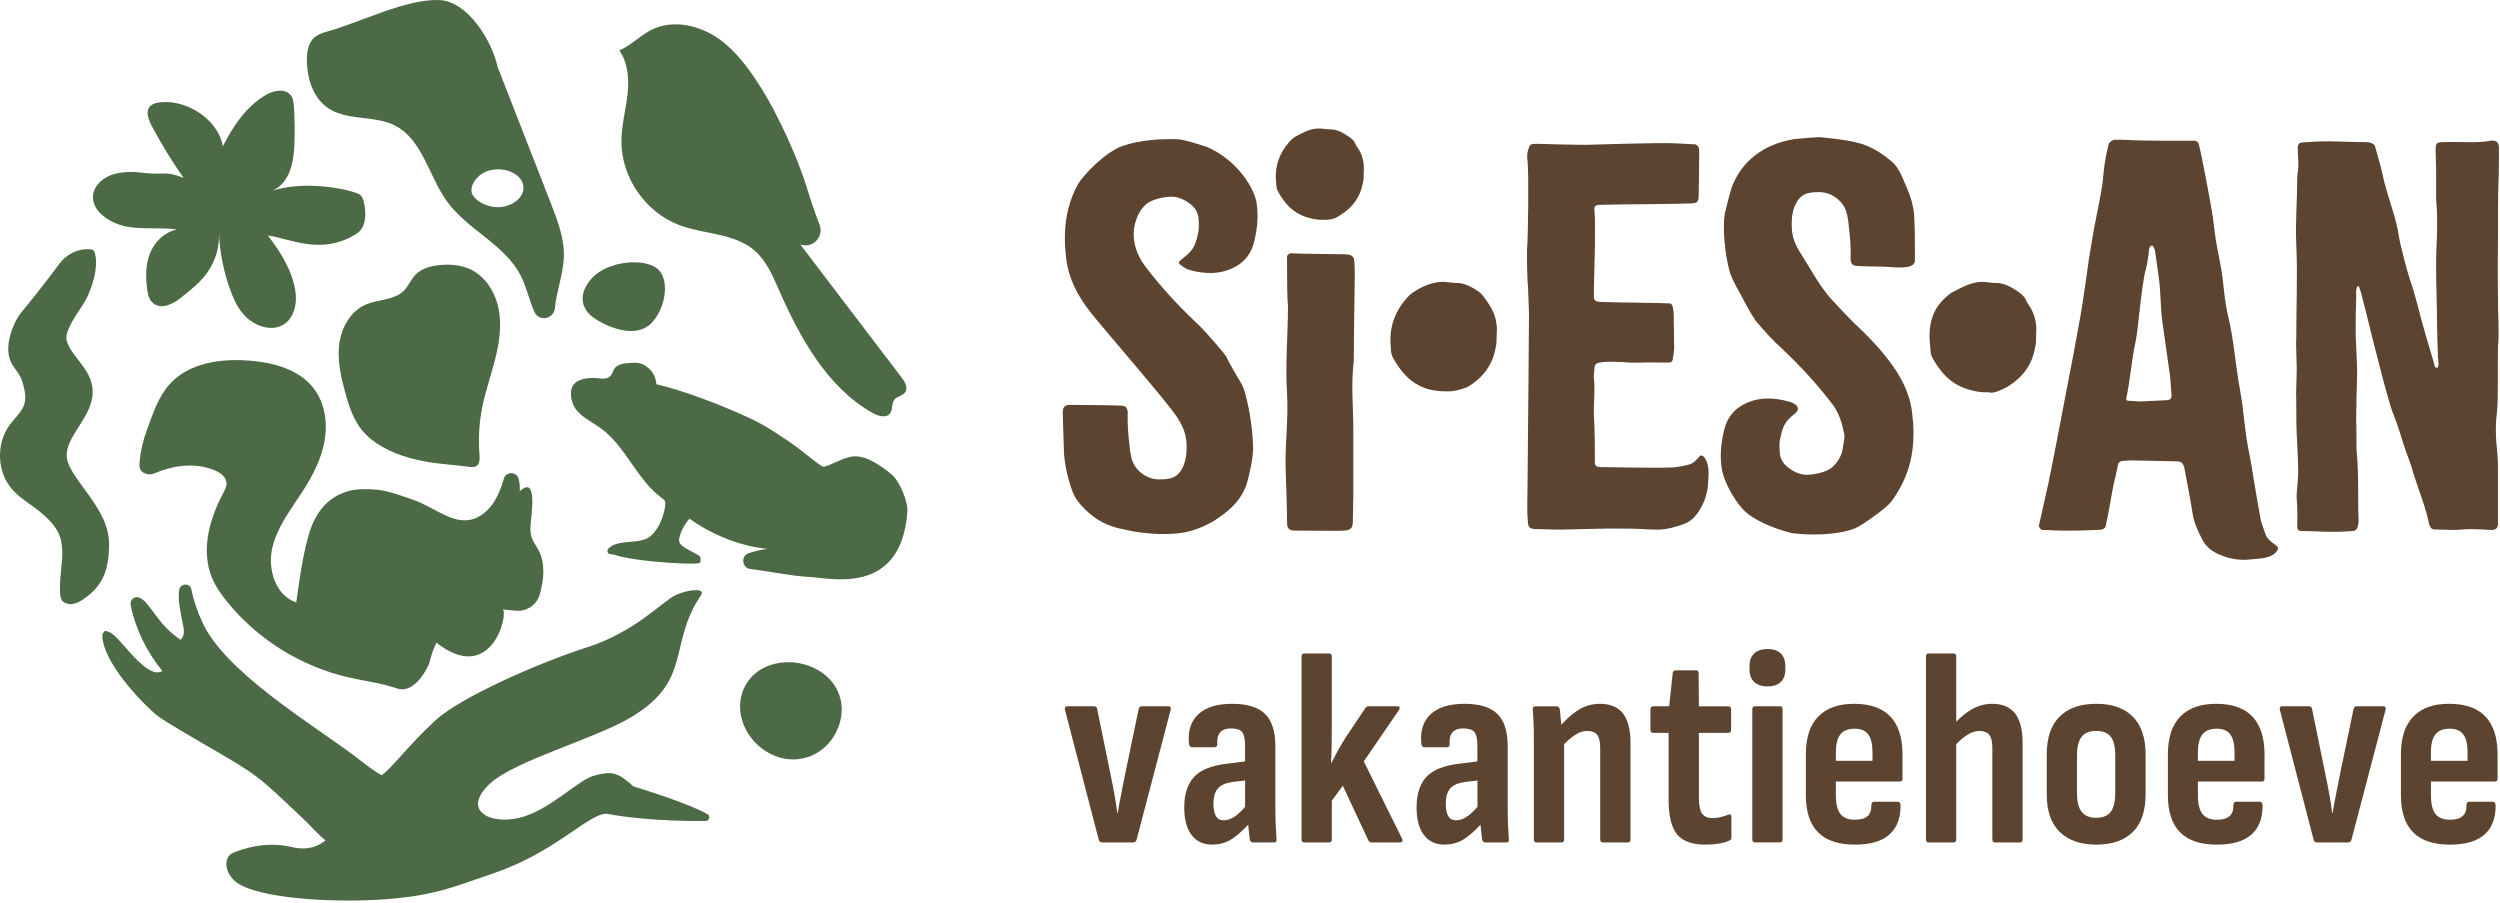 <svg width="772" height="279" viewBox="0 0 772 279" fill="none" xmlns="http://www.w3.org/2000/svg">
<path d="M360.828 218.094H352.578C352.128 218.094 351.808 218.354 351.638 218.864L347.218 240.144C346.878 241.964 346.528 243.774 346.158 245.574C345.788 247.364 345.468 249.174 345.178 251.004H345.008C344.778 249.184 344.508 247.384 344.198 245.624C343.888 243.854 343.528 242.034 343.138 240.154L338.798 218.874C338.688 218.364 338.368 218.104 337.858 218.104H329.528C328.958 218.104 328.738 218.444 328.848 219.134L339.308 259.374C339.478 259.884 339.818 260.144 340.328 260.144H349.938C350.448 260.144 350.788 259.884 350.958 259.374L361.498 219.214C361.668 218.474 361.438 218.104 360.818 218.104L360.828 218.094Z" fill="#5C4430"/>
<path d="M393.965 255.186C393.885 253.646 393.835 251.736 393.835 249.466V230.496C393.835 225.886 392.775 222.536 390.645 220.456C388.515 218.376 385.135 217.336 380.485 217.336C375.835 217.336 372.435 218.386 370.115 220.496C367.795 222.606 366.795 225.596 367.135 229.466C367.195 230.316 367.535 230.746 368.155 230.746H374.955C375.635 230.746 375.945 230.436 375.895 229.806C375.665 226.556 377.085 224.936 380.145 224.936C381.845 224.936 382.995 225.316 383.585 226.086C384.175 226.856 384.475 228.296 384.475 230.396V235.126L379.375 235.776C374.385 236.286 370.855 237.646 368.795 239.836C366.725 242.026 365.695 245.206 365.695 249.366C365.695 253.016 366.445 255.836 367.945 257.826C369.445 259.816 371.555 260.816 374.275 260.816C376.595 260.816 378.665 260.216 380.485 259.026C382.015 258.016 383.665 256.556 385.445 254.656C385.475 255.036 385.505 255.426 385.545 255.826C385.685 257.276 385.815 258.406 385.925 259.206C386.095 259.836 386.405 260.146 386.865 260.146H393.415C394.035 260.146 394.295 259.776 394.185 259.036C394.125 258.006 394.055 256.726 393.975 255.196L393.965 255.186ZM381.465 252.026C380.245 252.876 379.045 253.306 377.855 253.306C376.775 253.306 375.985 252.876 375.475 252.026C374.965 251.176 374.705 249.886 374.705 248.186C374.705 246.076 375.175 244.496 376.105 243.446C377.045 242.396 378.615 241.726 380.825 241.436L384.485 241.026V249.146C383.355 250.446 382.345 251.406 381.465 252.026Z" fill="#5C4430"/>
<path d="M421.144 235.105L432.024 219.215C432.194 218.935 432.254 218.675 432.194 218.445C432.134 218.215 431.914 218.105 431.514 218.105H422.584C422.184 218.105 421.874 218.275 421.644 218.615L415.694 227.505C414.844 228.815 414.054 230.145 413.314 231.475C412.574 232.815 411.864 234.165 411.184 235.535H411.014C411.124 233.655 411.194 231.735 411.224 229.765C411.254 227.795 411.264 225.905 411.264 224.085V202.725C411.264 202.095 410.984 201.785 410.414 201.785H402.764C402.194 201.785 401.914 202.095 401.914 202.725V259.205C401.914 259.835 402.194 260.145 402.764 260.145H410.414C410.984 260.145 411.264 259.835 411.264 259.205V247.245L414.664 242.635L422.574 259.555C422.804 259.955 423.144 260.155 423.594 260.155H432.354C432.694 260.155 432.924 260.025 433.034 259.775C433.144 259.515 433.124 259.245 432.954 258.965L421.134 235.125L421.144 235.105Z" fill="#5C4430"/>
<path d="M465.707 255.186C465.627 253.646 465.577 251.736 465.577 249.466V230.496C465.577 225.886 464.517 222.536 462.387 220.456C460.257 218.376 456.877 217.336 452.227 217.336C447.577 217.336 444.177 218.386 441.857 220.496C439.537 222.606 438.538 225.596 438.878 229.466C438.938 230.316 439.277 230.746 439.897 230.746H446.697C447.377 230.746 447.687 230.436 447.637 229.806C447.407 226.556 448.827 224.936 451.887 224.936C453.587 224.936 454.737 225.316 455.327 226.086C455.917 226.856 456.217 228.296 456.217 230.396V235.126L451.117 235.776C446.127 236.286 442.597 237.646 440.537 239.836C438.467 242.026 437.438 245.206 437.438 249.366C437.438 253.016 438.188 255.836 439.688 257.826C441.188 259.816 443.297 260.816 446.017 260.816C448.337 260.816 450.407 260.216 452.227 259.026C453.757 258.016 455.408 256.556 457.188 254.656C457.217 255.036 457.247 255.426 457.287 255.826C457.427 257.276 457.557 258.406 457.667 259.206C457.837 259.836 458.147 260.146 458.607 260.146H465.157C465.777 260.146 466.037 259.776 465.927 259.036C465.867 258.006 465.797 256.726 465.717 255.196L465.707 255.186ZM453.217 252.026C451.997 252.876 450.797 253.306 449.607 253.306C448.527 253.306 447.737 252.876 447.227 252.026C446.717 251.176 446.457 249.886 446.457 248.186C446.457 246.076 446.927 244.496 447.857 243.446C448.797 242.396 450.367 241.726 452.577 241.436L456.237 241.026V249.146C455.107 250.446 454.097 251.406 453.217 252.026Z" fill="#5C4430"/>
<path d="M494.141 217.336C491.591 217.336 489.261 218.016 487.171 219.386C485.411 220.536 483.731 222.026 482.131 223.816C482.101 223.436 482.061 223.046 482.031 222.636C481.891 221.096 481.761 219.876 481.651 218.966C481.541 218.396 481.221 218.116 480.711 218.116H474.081C473.511 218.116 473.261 218.486 473.311 219.226C473.421 220.366 473.511 221.746 473.571 223.366C473.631 224.986 473.651 226.796 473.651 228.796V259.216C473.651 259.846 473.931 260.156 474.501 260.156H482.151C482.721 260.156 483.001 259.846 483.001 259.216V229.796C484.201 228.586 485.321 227.626 486.361 226.956C487.631 226.136 488.901 225.716 490.141 225.716C491.561 225.716 492.581 226.116 493.201 226.916C493.821 227.716 494.141 229.026 494.141 230.846V259.216C494.141 259.846 494.451 260.156 495.081 260.156H502.651C503.221 260.156 503.501 259.846 503.501 259.216V229.486C503.501 225.326 502.721 222.266 501.161 220.296C499.601 218.336 497.261 217.346 494.151 217.346L494.141 217.336Z" fill="#5C4430"/>
<path d="M533.636 251.594C532.896 251.884 532.116 252.124 531.296 252.324C530.476 252.524 529.666 252.624 528.876 252.624C527.286 252.624 526.186 252.144 525.556 251.174C524.936 250.204 524.616 248.644 524.616 246.474V226.314H533.626C534.246 226.314 534.566 226.004 534.566 225.374V219.054C534.566 218.424 534.256 218.114 533.626 218.114H524.616L524.536 207.944C524.536 207.314 524.276 207.004 523.766 207.004H517.476C516.906 207.004 516.596 207.294 516.536 207.854L515.436 218.104H510.506C509.936 218.104 509.656 218.414 509.656 219.044V225.364C509.656 225.994 509.936 226.304 510.506 226.304H515.266V246.984C515.266 251.944 516.126 255.484 517.856 257.624C519.586 259.764 522.516 260.824 526.656 260.824C528.076 260.824 529.406 260.724 530.656 260.524C531.906 260.324 532.976 260.024 533.886 259.624C534.396 259.514 534.656 259.164 534.656 258.594V252.274C534.656 251.534 534.316 251.304 533.636 251.594Z" fill="#5C4430"/>
<path d="M549.609 218.094H541.959C541.389 218.094 541.109 218.404 541.109 219.034V259.194C541.109 259.824 541.389 260.134 541.959 260.134H549.609C550.179 260.134 550.459 259.824 550.459 259.194V219.034C550.459 218.404 550.179 218.094 549.609 218.094Z" fill="#5C4430"/>
<path d="M545.78 200.414C544.02 200.414 542.66 200.874 541.7 201.784C540.74 202.694 540.25 203.974 540.25 205.634V206.834C540.25 208.434 540.73 209.684 541.7 210.594C542.66 211.504 544.02 211.964 545.78 211.964C547.54 211.964 548.97 211.504 549.9 210.594C550.84 209.684 551.3 208.434 551.3 206.834V205.634C551.3 203.984 550.83 202.704 549.9 201.784C548.96 200.874 547.59 200.414 545.78 200.414Z" fill="#5C4430"/>
<path d="M572.528 217.336C567.708 217.336 564.028 218.646 561.478 221.266C558.928 223.886 557.648 227.786 557.648 232.976V245.536C557.648 250.666 558.908 254.496 561.428 257.026C563.948 259.566 567.728 260.826 572.778 260.826C577.538 260.826 581.098 259.786 583.448 257.706C585.798 255.626 586.948 252.566 586.888 248.516C586.778 247.886 586.488 247.576 586.038 247.576H578.728C578.158 247.576 577.878 247.916 577.878 248.606C577.938 250.146 577.538 251.286 576.688 252.026C575.838 252.766 574.538 253.136 572.778 253.136C570.738 253.136 569.248 252.536 568.318 251.346C567.378 250.146 566.918 248.216 566.918 245.536V241.346H586.638C587.208 241.346 587.488 241.036 587.488 240.406V232.976C587.488 227.796 586.238 223.896 583.748 221.266C581.258 218.646 577.508 217.336 572.528 217.336ZM578.228 234.936H566.918V232.286C566.918 229.776 567.388 227.946 568.318 226.776C569.258 225.606 570.708 225.026 572.698 225.026C574.688 225.026 576.028 225.606 576.908 226.776C577.788 227.946 578.228 229.786 578.228 232.286V234.936Z" fill="#5C4430"/>
<path d="M615.224 217.335C612.734 217.335 610.424 218.015 608.294 219.385C606.814 220.335 605.414 221.505 604.084 222.875V202.725C604.084 202.095 603.804 201.785 603.234 201.785H595.584C595.014 201.785 594.734 202.095 594.734 202.725V259.205C594.734 259.835 595.014 260.145 595.584 260.145H603.234C603.804 260.145 604.084 259.835 604.084 259.205V229.785C605.244 228.615 606.354 227.675 607.404 226.995C608.704 226.145 610.014 225.715 611.314 225.715C612.614 225.715 613.664 226.115 614.294 226.915C614.914 227.715 615.234 229.025 615.234 230.845V259.215C615.234 259.845 615.514 260.155 616.084 260.155H623.734C624.304 260.155 624.584 259.845 624.584 259.215V229.485C624.584 225.325 623.804 222.265 622.244 220.295C620.684 218.335 618.344 217.345 615.234 217.345L615.224 217.335Z" fill="#5C4430"/>
<path d="M647.331 217.336C642.401 217.336 638.621 218.656 635.981 221.306C633.341 223.956 632.031 227.846 632.031 232.966V245.266C632.031 250.396 633.361 254.266 636.031 256.886C638.691 259.506 642.461 260.816 647.341 260.816C652.221 260.816 656.041 259.506 658.651 256.886C661.261 254.266 662.561 250.396 662.561 245.266V232.966C662.561 227.836 661.241 223.956 658.611 221.306C655.981 218.656 652.221 217.336 647.341 217.336H647.331ZM653.191 244.846C653.191 247.526 652.721 249.476 651.791 250.696C650.851 251.926 649.371 252.536 647.331 252.536C645.291 252.536 643.791 251.926 642.821 250.696C641.861 249.476 641.371 247.526 641.371 244.846V233.396C641.371 230.666 641.851 228.696 642.821 227.496C643.781 226.296 645.291 225.706 647.331 225.706C649.371 225.706 650.861 226.306 651.791 227.496C652.731 228.696 653.191 230.656 653.191 233.396V244.846Z" fill="#5C4430"/>
<path d="M684.325 217.336C679.505 217.336 675.825 218.646 673.275 221.266C670.725 223.886 669.445 227.786 669.445 232.976V245.536C669.445 250.666 670.705 254.496 673.225 257.026C675.745 259.566 679.525 260.826 684.575 260.826C689.335 260.826 692.895 259.786 695.245 257.706C697.595 255.626 698.745 252.566 698.685 248.516C698.575 247.886 698.285 247.576 697.835 247.576H690.525C689.955 247.576 689.675 247.916 689.675 248.606C689.735 250.146 689.335 251.286 688.485 252.026C687.635 252.766 686.335 253.136 684.575 253.136C682.535 253.136 681.045 252.536 680.115 251.346C679.175 250.146 678.715 248.216 678.715 245.536V241.346H698.435C699.005 241.346 699.285 241.036 699.285 240.406V232.976C699.285 227.796 698.035 223.896 695.545 221.266C693.055 218.646 689.305 217.336 684.325 217.336ZM690.025 234.936H678.715V232.286C678.715 229.776 679.185 227.946 680.115 226.776C681.055 225.606 682.505 225.026 684.495 225.026C686.485 225.026 687.825 225.606 688.705 226.776C689.585 227.946 690.025 229.786 690.025 232.286V234.936Z" fill="#5C4430"/>
<path d="M735.984 218.094H727.734C727.284 218.094 726.964 218.354 726.794 218.864L722.374 240.144C722.034 241.964 721.684 243.774 721.314 245.574C720.944 247.364 720.624 249.174 720.334 251.004H720.164C719.934 249.184 719.664 247.384 719.354 245.624C719.044 243.854 718.684 242.034 718.294 240.154L713.954 218.874C713.844 218.364 713.524 218.104 713.014 218.104H704.684C704.114 218.104 703.894 218.444 704.004 219.134L714.464 259.374C714.634 259.884 714.974 260.144 715.484 260.144H725.094C725.604 260.144 725.944 259.884 726.114 259.374L736.654 219.214C736.824 218.474 736.594 218.104 735.974 218.104L735.984 218.094Z" fill="#5C4430"/>
<path d="M767.506 221.266C765.016 218.646 761.266 217.336 756.286 217.336C751.306 217.336 747.786 218.646 745.236 221.266C742.686 223.886 741.406 227.786 741.406 232.976V245.536C741.406 250.666 742.666 254.496 745.186 257.026C747.706 259.566 751.486 260.826 756.536 260.826C761.296 260.826 764.856 259.786 767.206 257.706C769.556 255.626 770.706 252.566 770.646 248.516C770.536 247.886 770.246 247.576 769.796 247.576H762.486C761.916 247.576 761.636 247.916 761.636 248.606C761.696 250.146 761.296 251.286 760.446 252.026C759.596 252.766 758.296 253.136 756.536 253.136C754.496 253.136 753.006 252.536 752.076 251.346C751.136 250.146 750.676 248.216 750.676 245.536V241.346H770.396C770.966 241.346 771.246 241.036 771.246 240.406V232.976C771.246 227.796 769.996 223.896 767.506 221.266ZM761.976 234.936H750.666V232.286C750.666 229.776 751.136 227.946 752.066 226.776C753.006 225.606 754.456 225.026 756.446 225.026C758.436 225.026 759.776 225.606 760.656 226.776C761.536 227.946 761.976 229.786 761.976 232.286V234.936Z" fill="#5C4430"/>
<path d="M345.848 163.234C341.908 162.274 339.298 160.964 336.288 158.404C334.788 157.204 332.708 154.924 331.888 153.304C329.618 148.754 328.538 141.724 328.538 139.164C328.388 135.854 328.198 127.984 328.198 127.984C328.048 126.024 328.518 125.044 330.348 125.024C333.108 125.004 346.448 125.174 346.898 125.324C347.498 125.474 348.098 125.924 348.098 126.674C348.248 126.824 348.248 127.124 348.248 127.424C348.098 131.034 348.398 134.194 348.848 137.954C348.848 138.854 349.148 139.914 349.298 140.964C350.048 145.024 353.808 147.884 357.578 148.034C359.238 148.034 360.738 148.034 362.238 147.434C364.798 146.384 365.998 143.074 366.298 140.514C366.748 135.854 366.148 132.844 363.438 128.774C360.578 124.264 339.218 99.734 336.508 96.124C332.898 91.464 330.038 86.194 329.288 80.174C328.238 72.054 328.838 64.224 332.898 56.854C334.248 54.444 341.118 46.954 346.738 45.034C352.198 43.174 358.578 42.814 363.768 43.014C365.808 43.094 370.808 44.784 372.768 45.394C381.408 49.144 386.908 57.164 387.968 62.274C388.718 66.484 388.268 70.704 387.218 74.914C386.318 78.224 384.508 80.784 381.348 82.434C376.838 84.844 372.018 84.694 367.208 83.334C366.458 83.184 364.948 82.134 364.198 81.524C363.448 80.774 365.548 79.714 365.708 79.414C368.568 77.304 369.318 75.204 369.918 72.194C370.368 70.534 370.218 68.734 370.068 67.074C369.768 65.264 368.868 63.914 367.358 62.864C365.548 61.514 363.598 60.604 361.188 60.754C359.078 60.904 356.978 61.354 355.168 62.254C353.208 63.154 351.258 66.014 350.808 68.124C350.808 68.124 347.928 74.614 353.668 82.264C358.328 88.434 363.598 94.154 369.318 99.564C372.328 102.274 378.348 109.494 378.648 110.094C380.148 113.104 381.808 115.964 383.458 118.674C384.358 120.334 384.658 122.134 385.118 123.944C386.318 128.604 387.298 137.614 386.828 140.544C386.578 143.164 385.718 146.814 384.968 149.524C383.458 153.884 380.458 157.044 376.688 159.604C376.538 159.754 372.318 162.934 366.458 164.264C365.858 164.414 357.918 166.164 345.848 163.214V163.234Z" fill="#5C4430"/>
<path d="M399.551 163.834C398.201 163.834 397.441 163.084 397.441 161.574C397.441 155.854 397.141 150.134 396.991 144.274C396.841 136.754 397.891 129.074 397.441 121.554C396.841 112.374 397.741 103.344 397.741 94.324C397.741 87.854 397.591 108.554 397.591 101.934C397.591 98.774 397.891 95.614 397.591 92.604C397.441 89.894 397.441 80.934 397.441 79.584C397.291 78.834 398.041 78.084 398.941 78.234C401.651 78.384 414.751 78.504 415.641 78.534C416.541 78.564 418.201 78.834 418.201 80.644C418.351 81.544 418.351 85.544 418.351 86.144C418.351 86.144 418.051 104.264 418.051 111.484C417.151 118.554 417.901 125.624 417.901 132.704V153.614L417.751 161.134C417.751 162.944 417.151 163.694 415.191 163.844C414.891 163.994 400.591 163.844 399.541 163.844L399.551 163.834Z" fill="#5C4430"/>
<path d="M440.646 120.054C435.536 118.394 432.526 114.784 430.116 110.424C429.666 109.524 429.516 108.614 429.516 107.564C428.766 101.244 430.716 95.674 435.386 91.014C438.226 88.754 442.606 86.654 446.666 87.104C448.016 87.254 449.076 87.404 450.576 87.404C452.986 87.704 454.936 88.904 456.896 90.264C458.096 91.164 459.906 94.174 459.906 94.174C461.866 97.034 462.466 100.194 462.166 103.504C462.166 104.854 462.166 106.214 461.866 107.264C460.966 112.684 457.956 116.594 453.286 119.454C452.686 119.754 450.016 120.684 448.116 120.814C446.216 120.944 443.056 120.814 440.646 120.054Z" fill="#5C4430"/>
<path d="M403.3 67.004C399.07 65.634 396.58 62.644 394.59 59.034C394.22 58.284 394.09 57.544 394.09 56.664C393.47 51.434 395.09 46.824 398.94 42.974C399.44 42.524 399.72 42.334 399.97 42.204C402.71 40.834 404.92 39.364 408.28 39.734C409.4 39.854 410.27 39.984 411.52 39.984C413.51 40.234 415.13 41.224 416.75 42.354C417.75 43.104 418.37 43.724 418.74 44.844L419.24 45.594C420.86 47.954 421.36 50.574 421.11 53.314C421.11 54.434 421.11 55.554 420.86 56.424C420.11 60.904 417.62 64.144 413.76 66.504C413.25 66.814 412.89 67.124 412.27 67.374C411.26 67.724 410.55 67.854 409.03 67.874C406.91 67.994 405.29 67.624 403.3 67.004Z" fill="#5C4430"/>
<path d="M573.867 44.124C577.777 45.174 581.087 47.284 584.097 49.844C585.597 51.044 586.507 52.704 587.257 54.354C588.157 56.464 589.067 58.414 589.817 60.524C590.717 63.084 591.167 65.644 591.167 68.194C591.317 71.504 591.317 74.814 591.317 78.124V80.084C591.817 83.724 584.097 82.344 581.537 82.344C578.977 82.344 573.257 82.194 572.807 82.044C572.207 81.894 571.607 81.444 571.607 80.694C571.457 80.544 571.457 80.244 571.457 79.944C571.607 76.334 571.307 73.174 570.857 69.414C570.857 68.514 570.557 67.454 570.407 66.404C569.657 62.344 565.897 59.484 562.127 59.334C560.467 59.334 558.967 59.334 557.467 59.934C554.907 60.984 553.707 64.294 553.407 66.854C552.957 71.514 553.557 74.524 556.267 78.594C559.127 83.104 561.687 87.924 565.147 91.984C565.447 92.284 571.317 98.754 574.177 101.314C577.487 104.474 580.497 107.634 583.207 111.244C586.817 115.904 589.677 121.174 590.427 127.194C591.477 135.314 590.877 143.144 586.817 150.514C585.467 152.924 584.107 155.324 581.847 156.984C580.337 158.334 574.177 162.854 572.367 163.304C569.367 164.484 562.467 165.714 553.407 164.654C546.517 162.954 541.297 160.174 538.967 158.034C536.627 155.894 532.797 150.214 531.747 145.094C530.997 140.884 531.447 136.664 532.497 132.454C533.397 129.144 535.207 126.584 538.367 124.934C542.877 122.524 547.697 122.674 552.507 124.034C553.257 124.184 557.097 125.604 554.007 127.944C551.147 130.054 550.397 132.154 549.797 135.164C549.347 136.824 549.497 138.624 549.647 140.284C549.947 142.094 550.847 143.444 552.357 144.494C554.167 145.844 556.117 146.754 558.527 146.604C560.637 146.454 562.737 146.004 564.547 145.104C566.507 144.204 568.457 141.344 568.907 139.234L569.357 136.524C569.507 135.774 569.657 134.864 569.507 134.114C568.907 130.954 567.997 127.794 566.047 125.084C561.387 118.914 556.117 113.194 550.397 107.784C547.387 105.074 544.977 102.364 542.277 99.204C539.347 94.974 537.917 91.384 536.257 88.674C535.357 87.014 534.417 85.134 533.967 83.324C532.767 78.664 531.817 70.764 532.637 65.804C533.237 63.244 533.987 60.534 534.747 57.834C538.757 47.384 547.607 44.164 553.257 43.094C553.857 42.944 558.057 42.554 561.837 42.344C565.897 42.794 569.957 43.094 573.877 44.154L573.867 44.124Z" fill="#5C4430"/>
<path d="M607.227 120.055C602.117 118.395 599.107 114.785 596.697 110.425C596.247 109.525 596.097 108.615 596.097 107.565C595.347 101.245 595.927 95.205 602.567 90.415C605.877 88.755 609.187 86.655 613.247 87.105C614.597 87.255 615.657 87.405 617.157 87.405C619.567 87.705 621.517 88.905 623.477 90.265C624.677 91.165 625.437 91.925 625.887 93.275L626.487 94.175C628.447 97.035 629.047 100.195 628.747 103.505C628.747 104.855 628.747 106.215 628.447 107.265C627.547 112.685 624.537 116.595 619.867 119.455C619.267 119.755 615.507 121.865 614.147 121.115C611.587 121.265 609.637 120.815 607.227 120.065V120.055Z" fill="#5C4430"/>
<path d="M685.978 171.502C683.568 170.602 681.468 169.242 680.108 166.692C678.758 164.132 677.548 161.572 677.098 158.722C676.648 155.712 675.088 147.292 674.488 144.282C674.038 142.932 673.588 142.472 672.228 142.472C670.428 142.472 660.948 142.172 658.088 142.172C657.188 142.172 656.278 142.322 655.378 142.322C654.628 142.472 654.178 142.772 654.028 143.522C653.578 146.082 652.828 148.642 652.368 151.192C651.768 154.502 651.018 159.012 650.258 162.322C650.258 162.922 649.658 163.372 649.058 163.522C648.758 163.672 637.778 164.122 632.358 163.672H630.698C630.098 163.522 629.498 162.772 629.648 162.172L632.508 149.382C634.008 142.462 637.618 123.052 638.228 120.042C639.728 112.522 641.088 105.142 642.438 97.622C643.488 91.602 644.238 85.432 645.148 79.412C645.598 76.402 646.198 73.392 646.648 70.532C647.548 66.022 648.458 61.502 649.208 56.992C649.508 54.432 649.658 52.022 650.108 49.472C650.408 47.812 650.708 46.162 651.158 44.502C651.458 43.752 652.208 43.302 652.958 43.152H655.668C661.988 43.602 676.428 43.452 677.788 43.452C678.388 43.602 678.838 43.902 678.988 44.502C679.888 47.962 682.748 63.012 683.348 67.222C683.648 69.182 683.798 71.132 684.098 73.092C684.698 77.452 685.908 81.822 686.358 86.182C686.808 89.942 687.108 93.702 688.018 97.462C689.818 104.832 690.278 112.512 691.628 119.882C692.378 123.942 692.828 128.002 693.288 132.072C693.738 135.982 694.488 139.742 695.248 143.662C695.848 147.572 697.408 156.902 698.158 160.812C698.608 162.312 699.178 163.772 699.668 165.172C700.328 167.082 703.238 168.352 703.428 169.082C703.618 169.822 702.448 172.222 697.258 172.542L693.798 172.842C691.388 172.992 688.378 172.542 685.978 171.492V171.502ZM667.278 123.662C670.738 123.512 670.738 123.662 670.438 120.202C670.288 119.002 670.288 117.642 670.138 116.292L667.728 99.292C667.128 94.932 667.278 90.562 666.678 86.052L665.478 77.472C665.478 77.172 665.028 76.272 664.878 75.972C664.728 75.972 664.578 75.822 664.578 75.822C664.428 75.822 664.278 75.972 664.128 75.972C663.528 76.572 663.528 77.472 663.528 78.232C663.228 79.892 663.078 81.692 662.628 83.202C661.278 87.712 660.218 102.612 659.468 105.472C658.268 110.892 657.808 117.362 656.608 122.922C656.458 123.972 657.058 123.672 658.268 123.822L660.978 123.972L667.298 123.672L667.278 123.662Z" fill="#5C4430"/>
<path d="M709.384 162.785C709.384 159.925 709.534 157.065 709.234 154.205C709.084 151.495 709.684 148.635 709.684 145.925C709.684 143.515 709.534 139.605 709.384 137.195C709.084 132.685 709.084 128.165 709.084 123.805C708.934 120.495 709.234 117.185 709.234 113.875C709.234 112.065 708.934 105.755 709.084 104.545C709.084 94.765 709.534 85.135 709.084 75.355C708.784 68.585 709.384 61.965 709.384 55.195C709.384 54.595 709.384 53.995 709.534 53.235C709.984 50.675 709.534 48.115 709.534 45.565C709.534 44.815 709.984 44.065 710.584 44.065C711.184 43.915 711.634 43.915 712.244 43.915C718.564 43.315 724.734 43.915 731.054 43.915C731.354 43.915 731.654 43.915 731.804 44.065C732.704 44.215 733.314 44.665 733.464 45.415C734.214 48.275 735.124 50.985 735.724 53.845C737.074 60.465 739.934 66.785 740.834 73.255C741.134 75.365 743.394 84.085 744.144 86.195C745.804 90.855 746.854 95.675 748.204 100.485C749.404 104.845 750.764 109.065 751.964 113.425L752.564 113.575C752.714 113.575 752.864 113.425 752.864 113.275C752.864 113.125 753.014 112.825 753.014 112.525C752.714 109.215 752.564 100.935 752.564 100.485C752.564 94.165 752.264 88.145 752.264 81.825C752.264 75.055 753.014 69.635 752.264 61.365V52.635C752.264 50.075 752.114 47.975 752.114 46.315C752.114 44.055 752.564 43.905 754.524 43.905C757.084 43.755 759.794 43.905 762.344 43.905C764.604 43.905 766.854 43.905 769.114 43.455C770.624 43.155 771.674 43.905 771.674 45.565C771.674 48.875 771.674 53.235 771.524 56.545C771.374 58.205 771.374 70.985 771.374 74.445C771.224 81.065 771.374 97.915 771.524 99.725C771.524 102.135 771.674 104.385 771.374 106.795C771.224 110.105 771.524 123.645 771.074 127.105C770.624 130.565 770.624 134.025 770.924 137.335C771.224 139.895 771.374 142.305 771.374 144.855V162.155C771.224 163.205 770.474 163.655 769.414 163.655C769.414 163.655 763.094 163.205 760.534 163.505C757.674 163.805 754.664 163.505 751.804 163.505C750.904 163.505 750.454 162.905 750.144 162.005C749.094 156.585 746.834 151.325 745.174 145.905C744.424 142.895 743.064 140.035 742.164 137.025C741.114 133.565 740.054 130.255 738.704 126.945C738.404 126.345 735.544 116.265 734.494 111.745C732.694 105.125 731.184 98.355 729.384 91.585C729.234 90.535 728.784 89.625 728.484 88.575C728.484 88.575 728.334 88.425 728.184 88.425C728.034 88.425 727.884 88.575 727.884 88.575C727.434 89.625 727.584 90.685 727.584 91.735C727.434 95.945 727.434 100.165 727.434 103.625C727.584 107.985 727.884 111.745 727.884 115.365C727.734 119.125 727.584 128.605 727.584 129.505C727.734 131.915 727.584 138.535 727.734 139.285C728.484 147.405 728.034 154.025 728.334 160.805C728.334 161.555 728.184 162.305 727.884 163.065C727.884 163.365 727.434 163.665 727.134 163.815C726.984 163.965 726.834 163.965 726.684 163.965C719.164 164.565 715.704 163.965 710.584 163.965C709.834 163.965 709.384 163.515 709.384 162.765V162.785Z" fill="#5C4430"/>
<path d="M501.674 163.243L496.194 163.213C491.894 163.363 487.734 163.363 483.434 163.513C480.174 163.663 476.904 163.363 473.644 163.363C472.454 163.213 472.014 162.773 471.864 161.733C471.414 157.433 471.714 153.123 471.714 148.823C471.714 148.233 471.864 133.753 471.864 131.823C471.864 130.043 472.154 103.523 472.154 96.553C472.154 95.663 471.864 89.823 471.864 88.933C471.714 88.043 471.414 80.173 471.564 76.763C471.864 73.503 472.154 54.503 471.714 49.753C471.564 48.863 471.564 47.823 471.714 46.933C472.454 44.413 472.304 44.413 474.834 44.413C480.024 44.563 484.924 44.713 489.974 44.713C491.604 44.713 512.084 43.973 517.434 44.263C519.364 44.413 521.294 44.413 523.224 44.563C523.964 44.563 524.564 45.303 524.704 46.043V48.713C524.704 51.833 524.554 59.993 524.554 59.993C524.554 62.363 524.254 62.813 521.884 62.813C519.954 62.963 503.924 63.113 501.554 63.113C498.884 63.113 496.364 63.263 493.684 63.263C492.794 63.263 492.204 63.853 492.344 64.743C492.934 70.823 492.044 88.933 492.194 91.603C492.194 92.793 492.784 93.083 493.974 93.233C496.644 93.383 513.564 93.533 515.494 93.683C516.084 93.683 516.384 94.133 516.534 94.723C516.684 95.463 516.834 96.203 516.834 96.953C516.834 100.963 516.984 103.483 516.984 107.493C516.984 108.233 516.684 110.313 516.544 110.903C516.544 111.493 516.094 111.943 515.504 111.943H511.644C508.234 111.793 504.664 112.243 501.104 111.793C498.734 111.793 496.504 111.493 494.124 111.943C492.784 112.093 492.344 112.683 492.344 114.023C492.344 114.913 492.044 115.953 492.194 116.693C492.644 120.553 492.044 124.413 492.194 128.273C492.494 133.023 492.494 138.153 492.494 142.753C492.494 143.793 493.084 144.233 493.974 144.233L505.054 144.393C508.764 144.393 513.124 144.483 516.854 144.343C518.314 144.143 519.764 143.933 521.104 143.573C522.284 143.323 523.224 142.763 523.934 141.873C524.414 141.523 524.824 140.723 525.264 140.653C525.984 140.623 526.554 141.443 526.814 142.103C527.564 143.623 527.694 145.463 527.574 147.163L527.384 150.103C527.184 152.353 526.334 155.073 525.024 157.153C523.844 159.253 522.294 161.013 519.734 161.903C517.174 162.793 514.634 163.543 511.924 163.553C509.074 163.553 504.564 163.133 501.694 163.263L501.674 163.243Z" fill="#5C4430"/>
<path d="M258.885 224.535C255.835 232.535 247.485 236.545 239.485 233.495C231.485 230.445 226.365 221.315 229.415 213.315C232.465 205.315 242.055 202.665 250.065 205.715C258.065 208.765 261.935 216.535 258.895 224.535H258.885Z" fill="#4C6A46"/>
<path d="M122.627 212.585C117.387 210.835 112.787 210.375 107.407 209.125C92.897 205.755 79.587 197.445 70.187 185.885C68.337 183.605 66.617 181.185 65.487 178.475C61.987 170.095 64.597 160.365 68.887 152.365C69.427 151.355 70.017 150.285 69.947 149.145C69.837 147.215 67.957 145.895 66.157 145.175C60.387 142.845 53.667 143.585 48.007 146.065C47.087 146.465 46.057 146.595 45.097 146.305C42.997 145.675 42.977 144.065 43.107 142.635C43.407 139.255 44.177 135.935 45.367 132.755C47.177 127.895 48.837 122.585 52.377 118.645C58.297 112.045 68.147 110.665 76.987 111.355C84.437 111.935 92.397 114.055 96.927 120.005C100.347 124.505 101.207 130.585 100.227 136.155C99.237 141.725 96.577 146.855 93.517 151.615C89.887 157.255 85.557 162.715 84.067 169.255C82.577 175.795 85.107 183.915 91.477 186.035C92.487 178.975 93.397 171.875 95.377 165.025C99.417 151.075 110.077 151.105 112.237 151.055C118.397 150.925 121.557 152.285 127.387 154.255C134.467 156.645 140.757 163.095 147.447 159.735C151.917 157.495 154.177 152.795 155.587 147.825C156.247 145.505 159.567 145.565 160.167 147.905C160.477 149.135 160.587 150.425 160.497 151.715C166.107 146.455 164.047 159.235 163.887 161.465C163.787 162.835 163.687 164.245 164.057 165.575C164.497 167.155 165.557 168.475 166.307 169.925C168.457 174.085 167.967 178.865 166.697 183.505C165.797 186.775 162.667 188.905 159.287 188.585L155.267 188.205C157.057 189.525 151.767 211.815 134.757 198.445C133.807 200.435 133.087 202.525 132.597 204.675C132.397 205.545 128.267 214.485 122.627 212.605V212.585Z" fill="#4C6A46"/>
<path d="M117.995 137.944C115.635 136.584 113.435 134.894 111.725 132.764C109.065 129.454 107.735 125.304 106.605 121.204C105.255 116.294 104.105 111.184 104.775 106.134C105.455 101.084 108.295 96.044 112.975 94.034C116.795 92.394 121.595 92.774 124.575 89.884C126.085 88.414 126.865 86.324 128.325 84.814C130.235 82.854 133.075 82.114 135.795 81.844C138.975 81.534 142.285 81.794 145.185 83.144C149.885 85.334 152.935 90.214 153.955 95.294C154.975 100.374 154.225 105.654 152.965 110.684C151.705 115.714 149.945 120.614 148.925 125.694C147.955 130.544 147.665 135.524 148.065 140.454C148.345 143.854 147.235 144.524 144.345 144.114C141.335 143.684 138.285 143.484 135.255 143.104C129.265 142.354 123.255 140.964 117.985 137.924L117.995 137.944Z" fill="#4C6A46"/>
<path d="M247.152 75.526C257.582 89.226 268.022 102.926 278.452 116.626C279.452 117.936 280.482 119.746 279.552 121.106C278.772 122.246 277.032 122.336 276.182 123.416C275.262 124.596 275.752 126.446 274.852 127.636C273.662 129.216 271.172 128.496 269.452 127.526C255.282 119.476 246.982 104.186 240.412 89.266C238.522 84.976 236.602 80.496 233.072 77.416C226.822 71.966 217.522 72.416 209.762 69.506C199.242 65.556 191.752 54.616 191.892 43.386C191.952 38.636 193.232 33.996 193.762 29.276C194.302 24.556 193.992 19.456 191.242 15.586C194.882 14.006 197.692 10.936 201.242 9.176C207.772 5.946 215.922 7.746 221.892 11.936C227.552 15.906 231.622 21.706 235.302 27.576C240.222 35.426 246.492 49.096 249.162 57.976C250.282 61.706 251.612 65.606 253.072 69.376C254.532 73.146 250.942 76.786 247.162 75.526H247.152Z" fill="#4C6A46"/>
<path d="M26.078 151.054C24.918 149.464 23.718 147.814 22.688 146.194C21.788 144.774 20.848 143.084 20.638 141.314C20.268 138.124 22.218 135.054 24.298 131.794C26.688 128.044 29.168 124.164 28.508 119.494C28.028 116.124 26.038 113.554 24.108 111.064C22.568 109.084 21.118 107.214 20.588 105.114C19.938 102.564 22.878 98.174 25.458 94.294C28.628 89.554 30.798 81.324 29.028 77.464C28.658 76.664 22.408 76.124 18.458 81.304C15.808 84.774 12.508 89.224 9.668 92.674C8.398 94.214 7.298 95.554 6.538 96.534C4.368 99.114 0.478 107.584 3.918 112.764C4.188 113.174 4.468 113.574 4.748 113.974C5.588 115.174 6.388 116.314 6.778 117.534C8.928 124.264 7.578 125.824 3.958 130.004L3.748 130.244C-0.962 135.684 -1.272 144.454 3.038 150.224C4.758 152.524 7.028 154.134 9.218 155.694C10.038 156.274 10.808 156.824 11.558 157.414C18.558 162.884 19.138 166.284 19.238 170.854C19.298 174.014 17.478 184.384 19.388 185.704C20.238 186.294 21.988 187.504 25.468 185.224C32.378 180.694 33.568 175.074 33.688 168.354C33.798 161.644 29.868 156.254 26.068 151.034L26.078 151.054Z" fill="#4C6A46"/>
<path d="M178.149 126.784C180.139 129.144 183.069 130.454 185.559 132.274C193.309 137.914 196.649 148.154 204.389 153.804C204.759 154.074 205.149 154.354 205.329 154.764C205.449 155.044 205.449 155.354 205.439 155.654C205.239 159.284 202.989 164.674 199.729 166.294C196.469 167.914 190.909 166.634 188.059 169.204C187.759 169.474 187.559 169.874 187.579 170.284C187.639 171.374 189.149 171.054 190.139 171.414C192.209 172.174 196.509 172.834 201.029 173.304C207.829 174.014 215.139 174.294 216.089 173.824C216.369 173.684 216.519 172.124 216.049 171.744C214.659 170.614 210.609 169.204 209.849 167.584C209.089 165.964 211.579 161.334 212.949 160.184C219.609 165.024 228.799 168.784 236.999 169.474C235.039 169.734 233.109 170.184 231.229 170.804C228.629 171.664 229.109 175.514 231.839 175.724C231.869 175.724 231.889 175.724 231.919 175.724C237.279 176.384 244.899 177.954 249.729 178.144C255.919 178.384 278.289 184.424 280.199 157.994C280.429 154.874 277.779 148.574 275.419 146.584C271.239 143.064 266.239 140.004 262.239 141.144C258.599 142.184 256.839 143.554 254.379 144.134C253.549 144.334 247.819 139.094 243.229 136.084C237.849 132.554 236.269 131.304 230.419 128.624C222.619 125.054 211.059 120.604 202.709 118.654C202.439 116.524 201.879 114.964 199.819 113.334C197.769 111.704 195.979 111.934 193.369 112.184C191.969 112.314 190.449 112.724 189.689 113.904C189.299 114.514 189.149 115.264 188.719 115.844C187.589 117.374 185.689 116.864 184.109 116.744C181.929 116.574 178.239 116.884 176.949 119.024C175.569 121.324 176.539 124.894 178.149 126.794V126.784Z" fill="#4C6A46"/>
<path d="M187.215 251.266C181.305 251.506 171.545 263.266 151.815 269.876C141.015 273.486 135.815 276.006 122.615 277.376C105.505 279.156 78.985 277.696 72.615 272.136C69.035 269.006 69.145 264.476 72.055 263.316C80.195 260.066 86.345 260.676 90.035 261.556C95.125 262.766 98.305 261.286 100.495 259.526C97.725 257.196 96.485 255.556 94.015 253.206C78.655 238.636 80.085 239.736 61.955 229.186C51.535 223.116 49.155 221.546 48.015 220.546C41.445 214.796 31.345 203.176 31.615 195.936C32.475 194.316 32.575 194.796 33.955 195.316C37.055 196.486 45.215 210.186 50.145 207.206C45.375 201.406 41.755 194.076 40.335 186.746C40.025 185.136 41.755 183.856 43.195 184.636C44.005 185.066 44.695 185.626 45.065 186.066C48.955 190.776 50.365 193.926 55.735 197.556C57.475 195.936 56.615 193.696 56.275 191.746C55.795 188.966 54.805 185.146 55.355 182.086C55.725 180.026 58.695 179.986 59.105 182.036C59.835 185.666 61.055 189.146 62.665 192.536C69.755 207.486 95.455 223.066 109.145 233.176C111.945 235.246 114.425 237.456 117.825 239.386C120.845 237.466 125.955 230.256 134.565 222.366C142.515 215.086 167.185 204.366 181.295 199.896C195.845 195.286 204.825 185.586 208.535 183.816C212.485 181.936 218.035 181.496 216.475 183.796C206.225 198.856 213.975 209.966 195.095 221.356C183.775 228.186 158.705 234.906 151.135 242.136C142.565 250.326 151.285 254.726 160.385 252.546C169.685 250.316 178.475 240.836 183.465 239.506C189.025 238.026 190.685 238.446 195.615 242.846C200.745 244.386 213.185 248.416 218.455 251.396C219.505 251.996 219.015 253.606 217.805 253.516C217.805 253.516 201.075 253.876 187.235 251.276L187.215 251.266Z" fill="#4C6A46"/>
<path d="M183.506 98.247C187.966 101.277 196.396 104.557 201.066 99.857C205.746 95.157 207.066 85.707 202.596 82.677C198.136 79.647 187.866 80.787 183.186 85.497C178.506 90.197 179.036 95.227 183.496 98.247H183.506Z" fill="#4C6A46"/>
<path d="M170.118 62.806C164.628 48.756 159.148 34.706 153.658 20.666C152.018 12.836 144.518 0.366 135.638 0.016C125.448 -0.384 111.298 6.856 101.468 9.616C99.848 10.066 98.158 10.566 96.938 11.716C94.708 13.806 94.638 17.426 94.838 20.286C94.988 22.516 95.428 24.736 96.268 26.806C101.338 39.216 113.248 34.446 121.798 38.686C130.498 43.006 132.368 54.426 138.098 62.286C144.478 71.036 155.938 75.536 160.838 85.186C162.618 88.696 163.378 92.646 164.988 96.236C165.008 96.276 165.018 96.306 165.038 96.346C166.448 99.446 171.048 98.536 171.358 95.146C171.808 90.206 173.828 84.856 174.108 79.816C174.428 73.956 172.258 68.276 170.118 62.816V62.806ZM155.488 63.816C151.158 64.676 146.588 62.066 145.748 59.716C144.908 57.366 147.358 53.366 151.688 52.506C156.018 51.646 160.378 53.486 161.428 56.606C162.478 59.726 159.818 62.956 155.488 63.816Z" fill="#4C6A46"/>
<path d="M56.667 54.916C50.447 52.556 51.017 54.196 44.457 53.386C40.917 52.946 37.227 52.906 34.087 54.146C30.947 55.386 28.497 58.146 28.717 61.306C29.037 65.826 34.437 69.166 39.467 70.036C44.497 70.906 49.587 70.166 54.637 70.836C50.607 71.776 47.657 74.816 46.287 78.296C44.917 81.786 44.957 85.686 45.467 89.476C45.677 91.046 46.077 92.776 47.507 93.796C50.057 95.616 53.457 93.816 55.717 92.046C58.617 89.766 61.557 87.456 63.717 84.576C66.487 80.876 67.867 76.306 67.607 71.676C67.817 77.686 69.007 83.746 71.137 89.606C72.227 92.626 73.637 95.686 76.127 98.036C78.617 100.386 82.427 101.876 85.687 101.026C90.277 99.816 91.817 94.726 91.267 90.346C90.487 84.056 86.867 78.116 82.747 72.726C89.537 73.606 99.087 79.036 110.027 72.226C113.057 70.336 113.147 66.276 112.467 62.856C112.277 61.906 112.007 60.916 111.257 60.186C110.167 59.136 95.917 55.256 84.197 58.846C89.467 56.426 90.657 50.256 90.897 44.816C91.067 40.816 91.027 36.796 90.747 32.766C90.657 31.496 90.507 30.116 89.527 29.126C87.657 27.226 84.317 28.026 82.127 29.306C75.847 32.986 71.937 39.056 68.817 45.206C67.587 37.456 58.447 30.876 49.867 31.556C48.537 31.666 47.147 31.966 46.327 32.846C44.867 34.416 45.817 36.916 46.867 38.896C49.767 44.376 53.047 49.736 56.667 54.906" fill="#4C6A46"/>
</svg>
